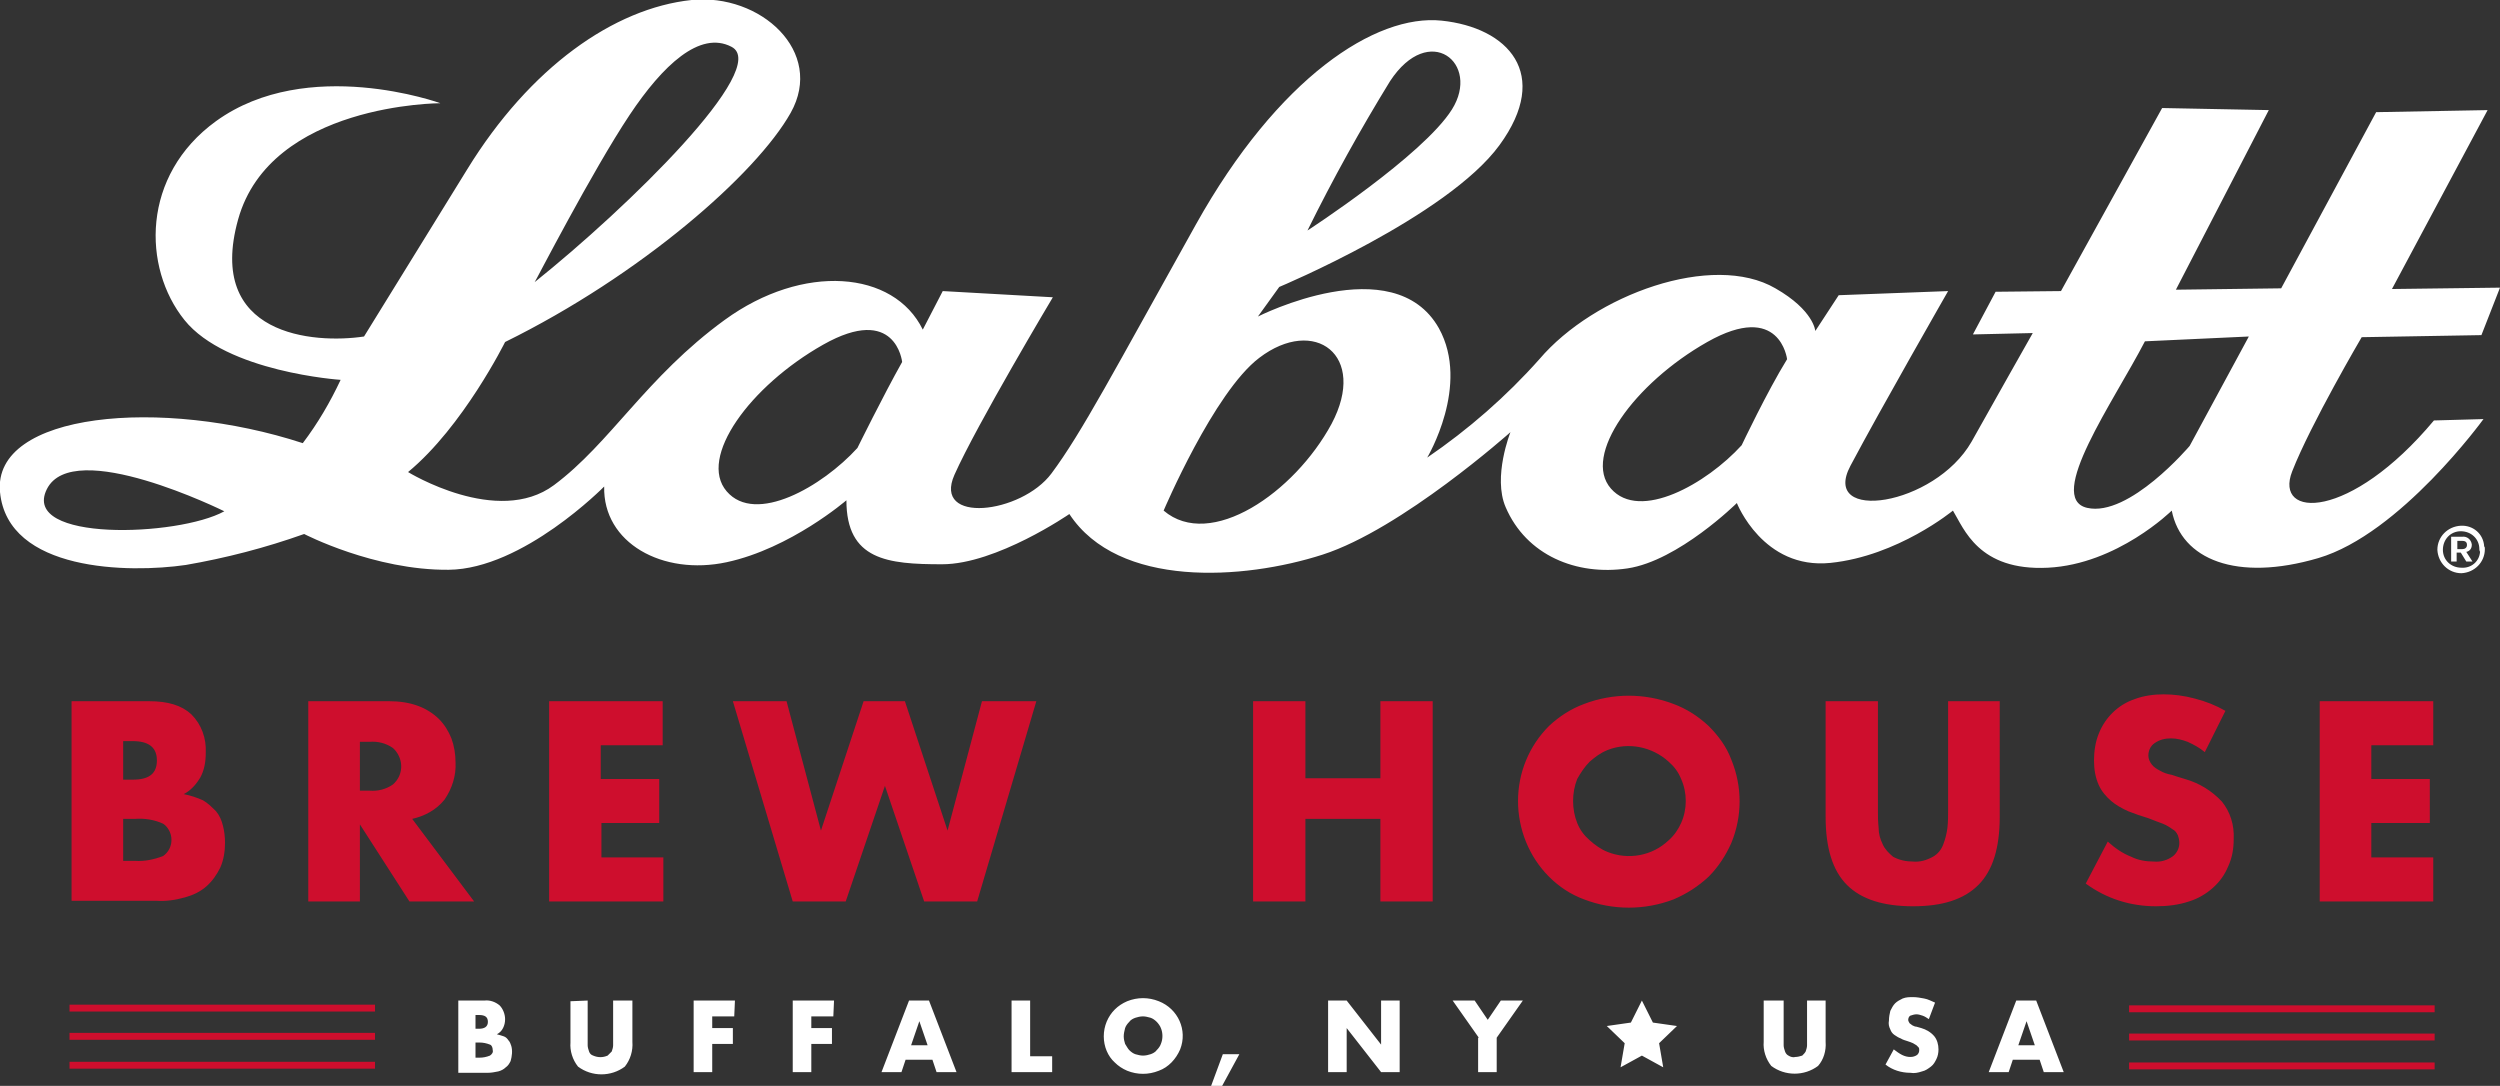 <svg xmlns="http://www.w3.org/2000/svg" viewBox="0 0 363.3 157.8">
<rect x="0" y="0" width="363.3" height="157.8" fill="#333333" stroke="none"/>
<title>Labatt Brew House</title>
<style type="text/css">
	.st0{fill:#FFFFFF;}
	.st1{fill:#CE0E2D;}
</style>
<path class="st0" d="M66.4,145.4h4c0.8-0.1,1.6,0.2,2.2,0.7c0.5,0.5,0.8,1.3,0.8,2c0,0.5-0.1,0.9-0.3,1.3c-0.2,0.4-0.5,0.7-0.9,0.9
	c0.4,0.1,0.7,0.2,1,0.3c0.3,0.1,0.5,0.3,0.7,0.6c0.2,0.2,0.3,0.5,0.4,0.8c0.2,0.7,0.1,1.5-0.1,2.2c-0.2,0.4-0.4,0.7-0.7,0.9
	c-0.3,0.3-0.7,0.5-1.1,0.6c-0.5,0.1-1,0.2-1.5,0.2h-4.3V145.4z M69.1,149.5h0.5c0.8,0,1.3-0.3,1.3-1s-0.4-1-1.3-1h-0.5V149.5z
	 M69.1,153.7h0.6c0.5,0,1-0.1,1.5-0.3c0.3-0.2,0.5-0.5,0.4-0.8c0-0.3-0.1-0.7-0.4-0.8c-0.5-0.2-1-0.3-1.5-0.3h-0.6V153.7z
	 M85.4,145.4v5.6c0,0.3,0,0.6,0,0.9c0,0.3,0.1,0.6,0.2,0.9c0.1,0.3,0.3,0.5,0.6,0.6c0.7,0.3,1.4,0.3,2.1,0c0.2-0.2,0.4-0.4,0.6-0.6
	c0.1-0.3,0.2-0.6,0.2-0.9c0-0.3,0-0.6,0-0.9v-5.6h2.8v6c0.1,1.3-0.3,2.6-1.1,3.6c-2,1.5-4.8,1.5-6.8,0c-0.8-1-1.2-2.3-1.1-3.5v-6
	L85.4,145.4z M106.7,147.7h-3.2v1.7h3v2.3h-3v4.1h-2.7v-10.4h6L106.7,147.7z M121.1,147.7h-3.2v1.7h3v2.3h-3v4.1h-2.7v-10.4h6
	L121.1,147.7z M135.5,154h-3.9l-0.6,1.8h-2.9l4-10.4h2.9l4,10.4h-2.9L135.5,154z M134.8,151.9l-1.2-3.5l-1.2,3.5L134.8,151.9z
	 M149.7,145.4v8.1h3.2v2.3H147v-10.4L149.7,145.4z M160.4,150.6c0-1.5,0.6-2.9,1.6-3.9c0.5-0.5,1.1-0.9,1.8-1.2
	c1.5-0.6,3.1-0.6,4.6,0c2.8,1.1,4.2,4.2,3.1,7c-0.6,1.4-1.7,2.6-3.1,3.1c-1.5,0.6-3.1,0.6-4.6,0c-0.7-0.3-1.3-0.7-1.8-1.2
	C161,153.5,160.4,152.1,160.4,150.6z M163.3,150.6c0,0.4,0.1,0.8,0.2,1.1c0.2,0.3,0.4,0.7,0.6,0.9c0.3,0.3,0.6,0.5,0.9,0.6
	c0.4,0.1,0.7,0.2,1.1,0.2c0.4,0,0.8-0.1,1.1-0.2c0.3-0.1,0.7-0.3,0.9-0.6c0.3-0.3,0.5-0.6,0.6-0.9c0.3-0.7,0.3-1.6,0-2.3
	c-0.1-0.3-0.4-0.7-0.6-0.9c-0.3-0.3-0.6-0.5-0.9-0.6c-0.4-0.1-0.7-0.2-1.1-0.2c-0.4,0-0.8,0.1-1.1,0.2c-0.3,0.1-0.7,0.3-0.9,0.6
	c-0.3,0.3-0.5,0.6-0.6,0.9C163.4,149.8,163.3,150.2,163.3,150.6L163.3,150.6z M177.7,153.2h2.4l-2.5,4.6h-1.6L177.7,153.2z
	 M193,155.8v-10.4h2.7l5,6.4v-6.4h2.7v10.4h-2.7l-5-6.4v6.4H193z M214.9,150.8l-3.8-5.4h3.2l1.9,2.8l1.9-2.8h3.2l-3.8,5.4v5h-2.7
	V150.8z M259.2,145.4v5.6c0,0.3,0,0.6,0,0.9c0,0.3,0.1,0.6,0.2,0.9c0.1,0.3,0.3,0.5,0.5,0.6c0.3,0.2,0.7,0.3,1,0.2
	c0.3,0,0.7-0.1,1-0.2c0.2-0.2,0.4-0.4,0.5-0.6c0.1-0.3,0.2-0.6,0.2-0.9c0-0.3,0-0.6,0-0.9v-5.6h2.7v6c0.1,1.3-0.3,2.6-1.1,3.5
	c-2,1.5-4.8,1.5-6.8,0c-0.8-1-1.2-2.3-1.1-3.5v-6H259.2z M280.3,148.1c-0.3-0.2-0.6-0.4-0.9-0.5c-0.3-0.1-0.6-0.2-0.9-0.2
	c-0.3,0-0.6,0.1-0.9,0.2c-0.2,0.1-0.3,0.4-0.3,0.6c0,0.2,0.1,0.3,0.2,0.5c0.1,0.1,0.3,0.2,0.4,0.3c0.2,0.1,0.4,0.2,0.6,0.2l0.7,0.2
	c0.7,0.2,1.4,0.6,1.9,1.2c0.4,0.5,0.6,1.2,0.6,1.9c0,0.5-0.1,1-0.3,1.4c-0.2,0.4-0.4,0.8-0.8,1.1c-0.4,0.3-0.8,0.6-1.3,0.7
	c-0.6,0.2-1.1,0.3-1.7,0.2c-1.3,0-2.6-0.4-3.6-1.2l1.2-2.2c0.4,0.3,0.8,0.6,1.2,0.8c0.4,0.2,0.8,0.3,1.2,0.3c0.4,0,0.7-0.1,1-0.3
	c0.2-0.2,0.3-0.4,0.3-0.7c0-0.1,0-0.3-0.1-0.4c-0.1-0.1-0.2-0.2-0.3-0.3c-0.2-0.1-0.3-0.2-0.5-0.3c-0.2-0.1-0.5-0.2-0.8-0.3
	s-0.7-0.2-1-0.4c-0.3-0.1-0.6-0.3-0.9-0.5c-0.3-0.2-0.5-0.5-0.6-0.8c-0.2-0.4-0.3-0.8-0.2-1.3c0-0.5,0.1-1,0.2-1.4
	c0.2-0.4,0.4-0.8,0.7-1.1c0.3-0.3,0.7-0.5,1.1-0.7c0.5-0.2,1-0.2,1.5-0.2c0.5,0,1.1,0.1,1.6,0.2c0.6,0.1,1.1,0.4,1.6,0.6
	L280.3,148.1z M296.4,154h-3.9l-0.6,1.8h-2.9l4-10.4h2.9l4,10.4h-2.9L296.4,154z M295.7,151.9l-1.2-3.5l-1.2,3.5L295.7,151.9z
	 M237,148.6l-3.5,0.5l2.6,2.5l-0.6,3.5l3.1-1.7l3.1,1.7l-0.6-3.5l2.6-2.5l-3.5-0.5l-1.6-3.2L237,148.6z M318.2,64.8
	c0,0-8.8,10.4-14.9,9s3.9-15.5,8.4-24.2l15.1-0.7L318.2,64.8L318.2,64.8z M253.1,64.7c-5.1,5.6-14.8,11.1-19,6.3s3.4-15.3,14-21.3
	s11.6,2.5,11.6,2.5C256.8,56.9,253.1,64.7,253.1,64.7L253.1,64.7z M193.5,61.6c-5.4,10-17.6,18.4-24.4,12.6c0,0,7.3-17.2,13.9-22.2
	C191,45.9,198.8,51.6,193.5,61.6z M124.6,65.1c-5.1,5.6-14.8,11.2-19,6.3s3.4-15.3,14-21.3s11.5,2.5,11.5,2.5
	C128.4,57.4,124.6,65.1,124.6,65.1L124.6,65.1z M6.8,71.1c3.8-7.7,25.8,3.2,25.8,3.2C25.9,78,3,78.8,6.8,71.1L6.8,71.1z M91.5,16.7
	c4.8-7.2,10.2-12.3,14.8-9.9c5.8,3-15.1,23.4-28.6,34.2C77.7,41.1,86.1,24.8,91.5,16.7z M202,11.8c5.7-8.7,13.2-2.6,9,4.1
	s-21,17.6-21,17.6C193.7,26,197.7,18.8,202,11.8L202,11.8z M353.7,61.1c-12.2,14.6-23.3,14.3-20.6,7.4S343.2,49,343.2,49l17.4-0.3
	l2.7-6.9L347.6,42l13.9-26l-16.2,0.3l-13.8,25.6l-15.3,0.2l13.5-26.1l-15.5-0.3l-14.7,26.6l-9.5,0.1l-3.3,6.2l8.7-0.2
	c0,0-6,10.6-8.9,15.8c-5.4,9.4-22,11.8-17.6,3.5s14.2-25.4,14.2-25.4l-15.9,0.6l-3.4,5.2c0,0-0.2-3-5.8-6.2
	c-9.1-5.3-26.3,0.9-34.3,10.3c-4.8,5.4-10.3,10.2-16.3,14.3c0,0,6.3-10.5,1.7-18.8c-6.6-11.7-26.3-1.7-26.3-1.7l3.1-4.3
	c0,0,24.4-10.2,32-20.6S219.1,4,209.5,3s-23.8,8.3-35.7,29.6s-16.6,30.3-21,36.2s-17.3,7.4-14.1,0.2s14.3-25.8,14.3-25.8l-16-0.9
	l-2.9,5.6c-4.2-8.6-17.4-9.7-28.8-1.4s-16.6,17.9-24.8,24s-21.2-1.9-21.2-1.9c8-6.6,14.1-18.9,14.1-18.9
	c19.7-9.7,36.5-24.4,41.5-33.3s-4.4-17.4-14.4-16.4C89.2,1.2,77,9.8,67.9,24.6c-7.7,12.5-15,24.3-15,24.3c-7.3,1.1-23-0.1-18.3-17
	S64,15,64,15s-19.3-7-32.6,2.6c-10.9,7.9-10.7,21.3-4.6,28.9s22.7,8.7,22.7,8.7c-1.5,3.2-3.3,6.3-5.5,9.2C23.5,57.7-1.1,59.9,0,71.5
	s18.8,11.8,27,10.6c5.8-1,11.6-2.5,17.2-4.5c0,0,10.2,5.3,21,5.2s22.6-12.1,22.6-12.1c-0.2,8.2,8.5,13,17.8,11s17.4-9,17.4-9
	c0,8.7,6,9.3,13.9,9.3s18.5-7.3,18.5-7.3c7.1,10.8,25.3,9.6,36.8,5.9s27.3-17.8,27.3-17.8s-2.6,6.5-0.7,10.9c3,7,10.3,10,17.7,8.9
	s15.9-9.5,15.9-9.5s3.8,9.7,13.6,8.7s17.8-7.6,17.8-7.6c1.6,2.6,3.7,8.8,13.8,8.3s18-8.3,18-8.3c1.4,7.1,9.4,10.4,21.3,6.9
	s24-20.2,24-20.2L353.7,61.1L353.7,61.1z M361.1,79.8c0,1.9-1.5,3.4-3.4,3.5c-1.9,0-3.4-1.5-3.5-3.4c0-1.9,1.5-3.4,3.4-3.5
	c0,0,0,0,0,0c1.8-0.1,3.3,1.2,3.4,3C361.1,79.5,361.1,79.6,361.1,79.8L361.1,79.8z M360.3,79.8c0-1.5-1.2-2.6-2.7-2.6
	c-1.5,0-2.6,1.2-2.6,2.7c0,1.5,1.2,2.6,2.7,2.6c1.4,0.1,2.6-0.9,2.7-2.3C360.3,80,360.3,79.9,360.3,79.8L360.3,79.8z M358.4,80.2
	l0.9,1.4h-0.9l-0.8-1.3h-0.6v1.3h-0.8V78h1.6c0.7-0.1,1.3,0.4,1.4,1.1c0,0,0,0.1,0,0.1C359.2,79.7,358.9,80.1,358.4,80.2z
	 M357.1,79.8h0.7c0.4,0,0.7-0.2,0.7-0.6s-0.2-0.6-0.7-0.6h-0.7V79.8z"/>
<path class="st1" d="M10.4,101.9h11.3c2.7,0,4.7,0.6,6.1,1.9c1.5,1.5,2.2,3.5,2.1,5.6c0,1.3-0.2,2.5-0.8,3.6c-0.6,1-1.4,1.9-2.4,2.4
	c1,0.2,1.9,0.5,2.8,0.9c0.7,0.4,1.3,1,1.9,1.6c0.5,0.6,0.8,1.3,1,2.1c0.2,0.8,0.3,1.6,0.3,2.5c0,1.2-0.2,2.5-0.7,3.6
	c-0.5,1-1.1,1.9-2,2.7c-0.9,0.8-2,1.3-3.1,1.6c-1.4,0.4-2.8,0.6-4.2,0.5H10.4V101.9z M17.9,113.3h1.4c2.4,0,3.5-0.9,3.5-2.8
	s-1.2-2.8-3.5-2.8h-1.4V113.3z M17.9,125.1h1.7c1.4,0.1,2.8-0.2,4.1-0.7c1.3-0.9,1.6-2.7,0.7-4c-0.2-0.3-0.4-0.5-0.7-0.7
	c-1.3-0.6-2.7-0.8-4.1-0.7h-1.7V125.1z M68.9,131h-9.4l-7.2-11.2V131h-7.5v-29.1h11.8c1.4,0,2.9,0.2,4.2,0.7c1.1,0.4,2.2,1.1,3,1.9
	c0.8,0.8,1.4,1.8,1.8,2.8c0.4,1.1,0.6,2.3,0.6,3.5c0.1,1.9-0.5,3.8-1.6,5.4c-1.2,1.5-2.9,2.4-4.7,2.8L68.9,131z M52.3,114.9h1.4
	c1.2,0.1,2.4-0.2,3.4-0.9c1.5-1.3,1.6-3.5,0.3-5c-0.1-0.1-0.2-0.2-0.3-0.3c-1-0.7-2.2-1-3.4-0.9h-1.4V114.9z M96.3,108.3h-9v4.9h8.5
	v6.4h-8.4v5h9v6.4H79.8v-29.1h16.5L96.3,108.3z M114.3,101.9l5,18.8l6.2-18.8h6l6.2,18.8l5-18.8h7.9l-8.6,29.1h-7.7l-5.7-16.8
	l-5.7,16.8h-7.7l-8.7-29.1L114.3,101.9z M189.7,113.1h10.9v-11.2h7.6V131h-7.6v-12h-10.9v12h-7.6v-29.1h7.6L189.7,113.1z
	 M220.6,116.4c0-4.1,1.6-8,4.5-10.9c1.5-1.4,3.2-2.5,5.1-3.2c4.2-1.6,8.8-1.6,13,0c1.9,0.7,3.6,1.8,5.1,3.2c1.4,1.4,2.6,3,3.3,4.9
	c1.6,3.9,1.6,8.2,0,12.1c-0.8,1.8-1.9,3.5-3.3,4.9c-1.5,1.4-3.2,2.5-5.1,3.3c-4.2,1.6-8.8,1.6-13,0c-1.9-0.7-3.6-1.8-5.1-3.3
	C222.2,124.5,220.6,120.5,220.6,116.4z M228.6,116.4c0,1.1,0.2,2.2,0.6,3.2c0.4,1,1,1.8,1.8,2.5c0.8,0.7,1.6,1.3,2.6,1.7
	c3,1.2,6.5,0.6,8.9-1.7c0.8-0.7,1.4-1.6,1.8-2.5c0.9-2,0.9-4.4,0-6.4c-0.4-1-1-1.8-1.8-2.5c-2.4-2.2-5.9-2.9-8.9-1.7
	c-1,0.4-1.8,1-2.6,1.7c-0.7,0.7-1.3,1.6-1.8,2.5C228.8,114.2,228.6,115.3,228.6,116.4L228.6,116.4z M272.9,101.9v15.8
	c0,0.8,0,1.7,0.1,2.6c0,0.8,0.2,1.6,0.6,2.4c0.3,0.7,0.9,1.3,1.5,1.8c0.9,0.5,1.9,0.7,2.9,0.7c1,0.1,2-0.2,2.9-0.7
	c0.7-0.4,1.2-1,1.5-1.8c0.3-0.8,0.5-1.6,0.6-2.4c0.1-0.9,0.1-1.8,0.1-2.6v-15.8h7.5v16.8c0,4.5-1,7.8-3.1,9.9s-5.2,3.1-9.5,3.1
	c-4.3,0-7.5-1-9.6-3.1c-2.1-2.1-3.1-5.4-3.1-9.9v-16.8L272.9,101.9z M320.4,109.3c-0.7-0.6-1.6-1.1-2.5-1.5
	c-0.8-0.3-1.6-0.5-2.4-0.5c-0.9,0-1.7,0.2-2.4,0.7c-0.6,0.4-0.9,1.1-0.9,1.8c0,0.5,0.2,0.9,0.5,1.3c0.3,0.4,0.8,0.7,1.2,0.9
	c0.5,0.3,1.1,0.5,1.7,0.6c0.6,0.2,1.2,0.4,1.9,0.6c2.1,0.6,3.9,1.7,5.4,3.3c1.2,1.5,1.8,3.4,1.7,5.4c0,1.4-0.2,2.7-0.8,4
	c-0.5,1.2-1.2,2.2-2.2,3.1c-1,0.9-2.2,1.6-3.5,2c-1.5,0.5-3.1,0.7-4.8,0.7c-3.7,0-7.2-1.1-10.2-3.3l3.2-6.1c1,0.9,2.1,1.7,3.4,2.2
	c1,0.5,2.1,0.7,3.3,0.7c1,0.1,2-0.2,2.8-0.8c0.6-0.5,0.9-1.2,0.9-1.9c0-0.4-0.1-0.8-0.2-1.1c-0.2-0.4-0.4-0.7-0.8-0.9
	c-0.4-0.3-0.9-0.6-1.4-0.8c-0.6-0.2-1.3-0.5-2.1-0.8c-1-0.3-1.9-0.6-2.9-1c-0.9-0.4-1.8-0.9-2.5-1.5c-0.7-0.6-1.4-1.4-1.8-2.3
	c-0.5-1.1-0.7-2.3-0.7-3.6c0-1.3,0.2-2.7,0.7-3.9c0.9-2.3,2.8-4.2,5.2-5c1.3-0.5,2.8-0.7,4.2-0.7c1.5,0,3,0.2,4.5,0.6
	c1.6,0.4,3.1,1,4.5,1.8L320.4,109.3z M353.6,108.3h-9v4.9h8.5v6.4h-8.5v5h9v6.4h-16.5v-29.1h16.5L353.6,108.3z"/>
<path class="st1" d="M353.8,146.1h-44.4v1h44.4L353.8,146.1z M353.8,150.2h-44.4v1h44.4L353.8,150.2z M353.8,154.4h-44.4v1h44.4
	L353.8,154.4z"/>
<path class="st1" d="M54.5,146H10.1v1h44.4V146z M54.5,150.1H10.1v1h44.4V150.1z M54.5,154.3H10.1v1h44.4V154.3z"/>
</svg>

